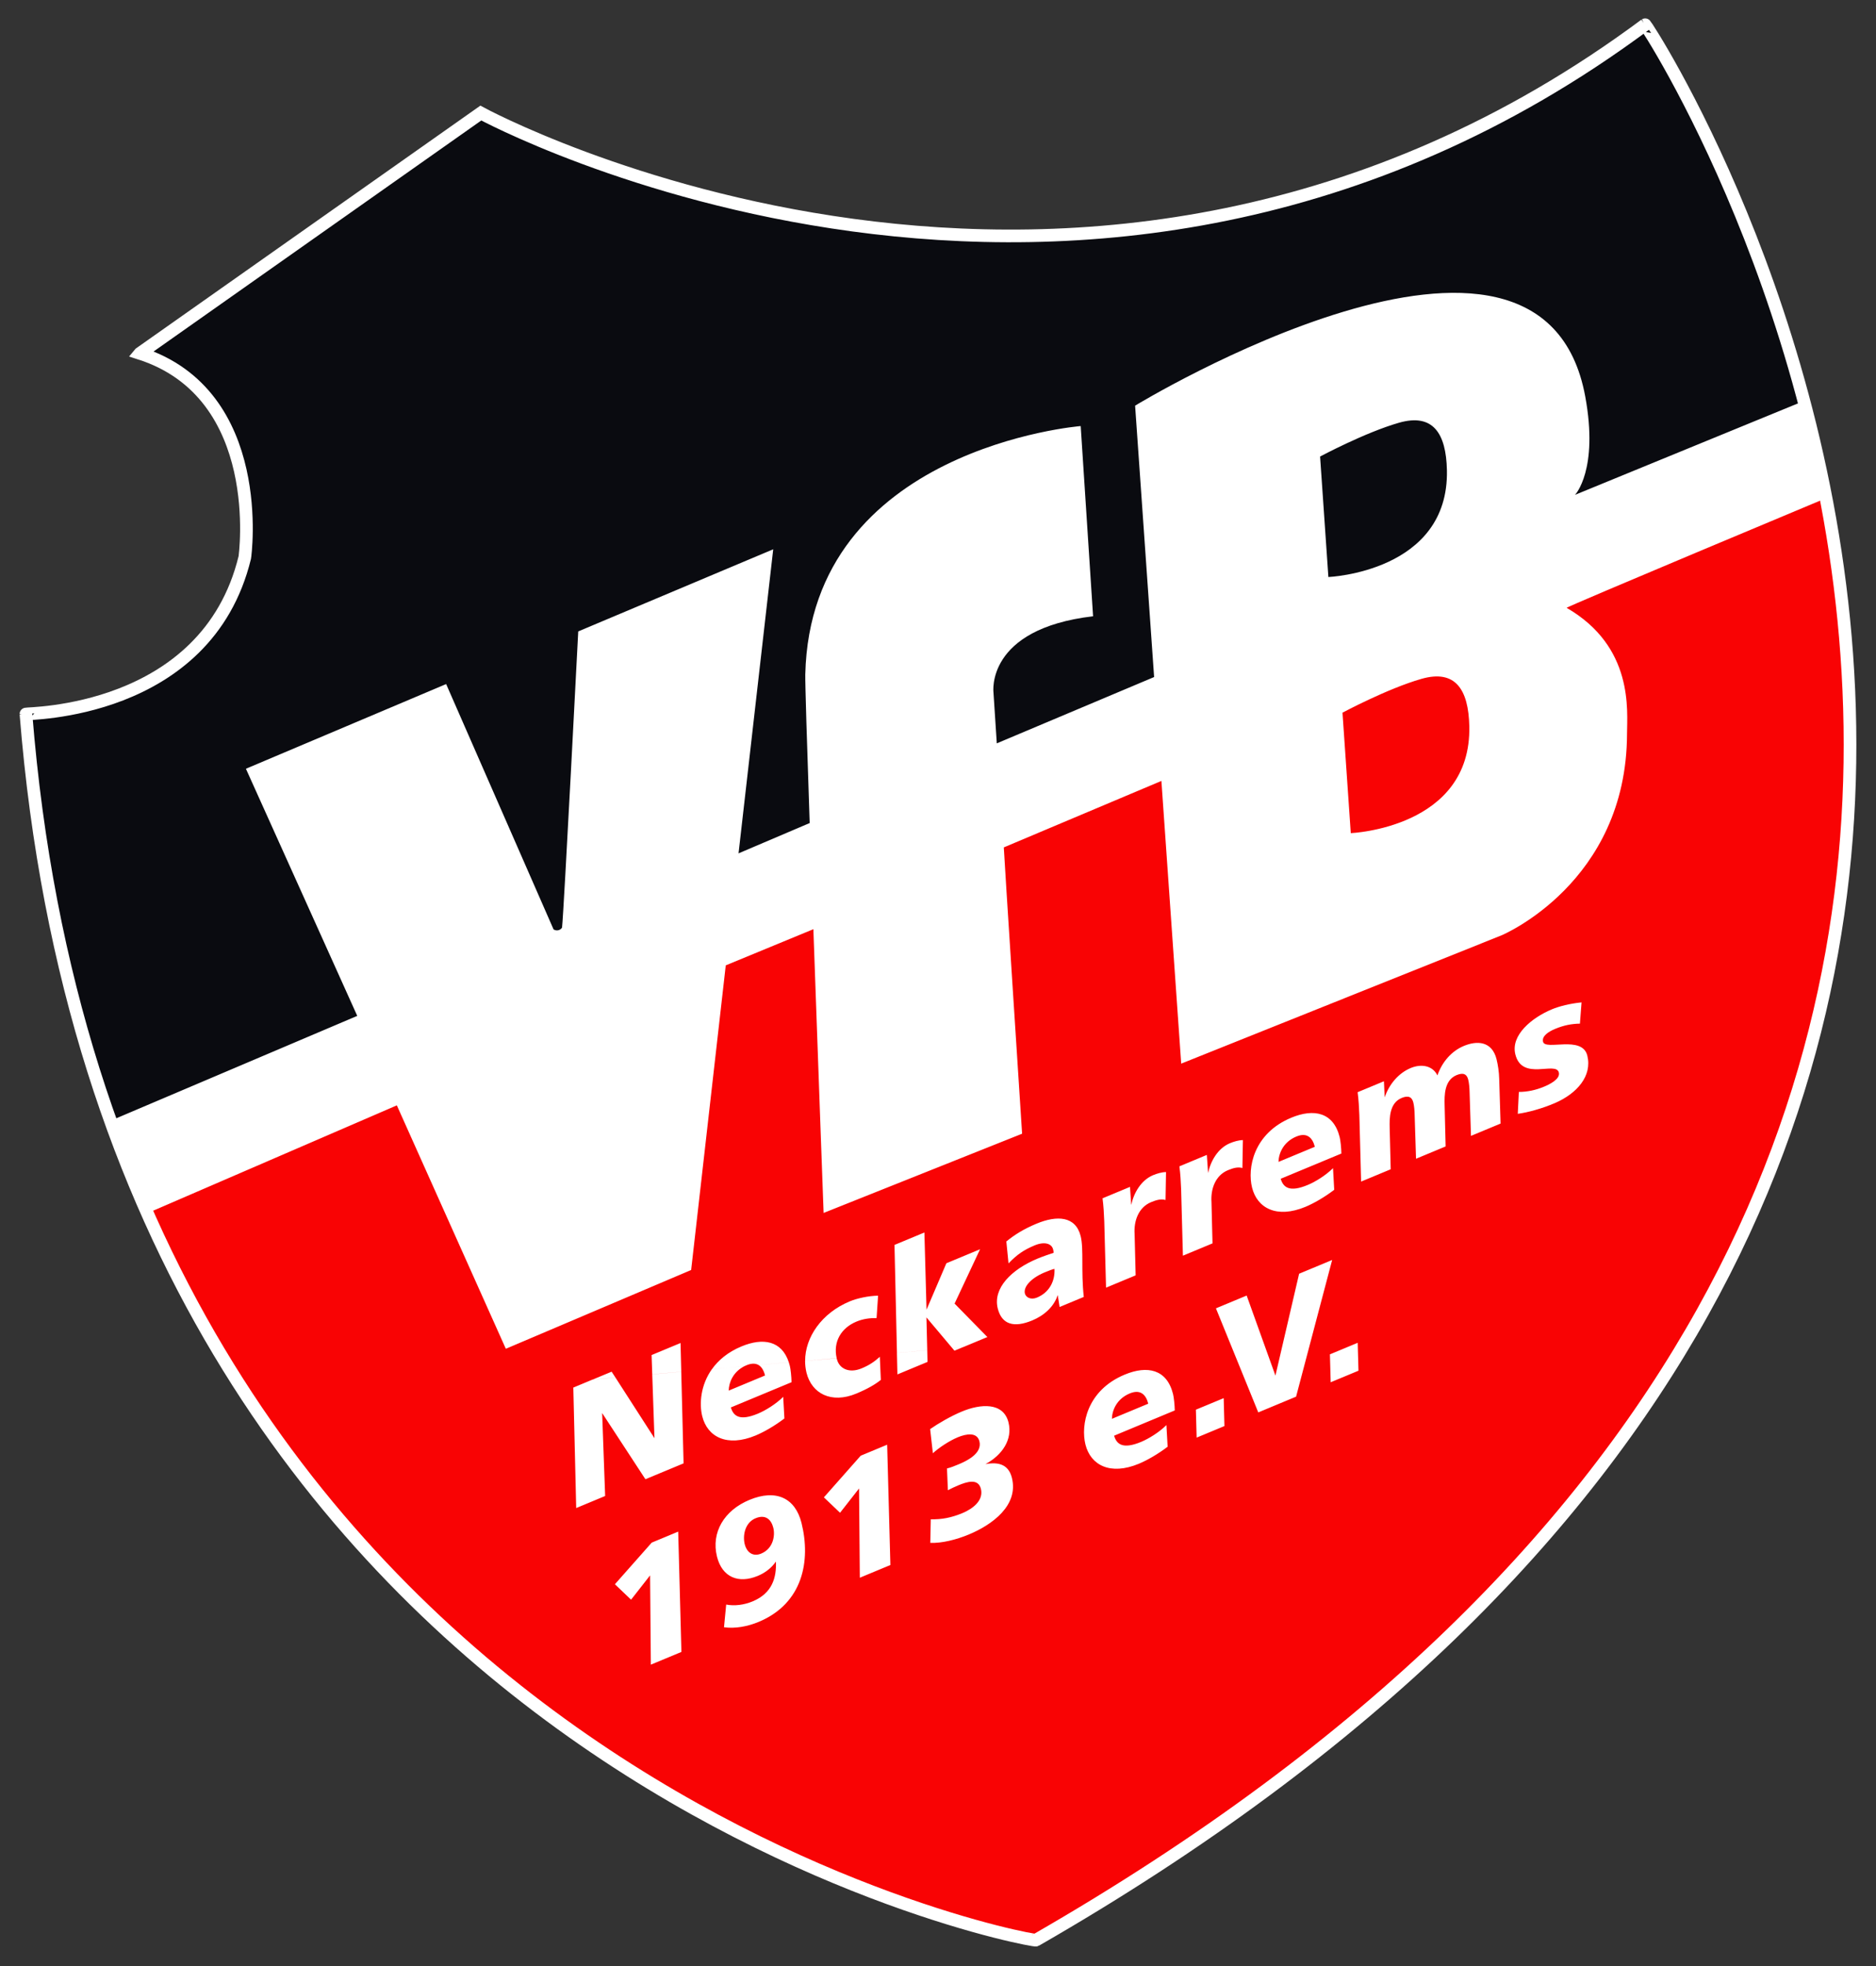 <?xml version="1.0" encoding="UTF-8" standalone="no"?>
<svg
   xmlns:svg="http://www.w3.org/2000/svg"
   xmlns="http://www.w3.org/2000/svg"
   id="svg2372"
   version="1.1"
   viewBox="0 0 126.328 132.352"
   height="500.227"
   width="477.459">
  <rect x="0" y="0" width="126.328" height="132.352" fill="#333333" stroke="none"/>
  <defs
     id="defs2366" />
  <g
     transform="translate(-14.699,-59.223)"
     id="layer1">
    <path
       d="m 136.958,89.405 c 6.211,27.077 3.391,68.304 -52.504,100.419 -0.218,0.126 -43.574,-7.963 -61.129,-52.063 L 136.958,89.405"
       style="fill:#f90304;fill-opacity:1;fill-rule:nonzero;stroke:none;stroke-width:1.628"
       id="path1420" />
    <path
       d="m 23.306,137.762 c -3.463,-8.689 -5.924,-18.776 -6.859,-30.475 -0.005,-0.06 12.153,0.059 14.735,-10.533 0.016,-0.067 1.527,-10.988 -7.058,-13.745 L 47.077,66.834 c 0,0 40.641,22.096 78.406,-5.946 0.039,-0.028 7.556,11.426 11.476,28.517 L 23.306,137.762"
       style="fill:#0a0b10;fill-opacity:1;fill-rule:nonzero;stroke:none;stroke-width:1.628"
       id="path1424" />
    <path
       d="M 24.125,83.008 47.077,66.834 c 0,0 40.641,22.096 78.406,-5.946 0.099,-0.075 50.147,76.55 -41.028,128.935 -0.261,0.15 -62.336,-11.468 -68.008,-82.536 -0.005,-0.06 12.153,0.059 14.735,-10.533 0.016,-0.067 1.527,-10.988 -7.058,-13.745 z"
       style="fill:none;stroke:#ffffff;stroke-width:0.853;stroke-linecap:butt;stroke-linejoin:miter;stroke-miterlimit:3.864;stroke-dasharray:none;stroke-opacity:1"
       id="path1478" />
    <path
       d="m 95.28,155.996 1.871,-0.778 -0.05,-1.879 -1.872,0.777 z m -5.706,-1.265 c 0.012,-0.591 0.337,-1.348 1.2,-1.708 0.731,-0.305 1.099,0.095 1.247,0.69 z m 3.671,0.422 c -0.49,0.485 -1.179,0.912 -1.709,1.133 -1.218,0.506 -1.644,0.168 -1.814,-0.419 l 4.085,-1.7 c -0.005,-0.361 -0.06,-0.879 -0.116,-1.102 -0.417,-1.68 -1.74,-1.941 -3.256,-1.309 -2.569,1.068 -2.963,3.414 -2.644,4.702 0.347,1.394 1.67,2.099 3.596,1.298 0.576,-0.24 1.291,-0.654 1.939,-1.146 z m -14.716,4.383 c 0.217,-0.114 0.49,-0.24 0.711,-0.332 0.565,-0.234 1.333,-0.484 1.512,0.24 0.194,0.777 -0.534,1.338 -1.242,1.633 -0.754,0.312 -1.384,0.433 -2.133,0.417 l -0.033,1.586 c 0.754,0.037 1.744,-0.209 2.595,-0.563 1.584,-0.658 3.362,-1.96 2.901,-3.811 -0.217,-0.873 -0.86,-1.097 -1.781,-0.925 1.131,-0.612 1.836,-1.656 1.552,-2.805 -0.344,-1.382 -1.889,-1.257 -3.139,-0.736 -0.742,0.308 -1.595,0.804 -2.138,1.182 l 0.184,1.625 c 0.397,-0.365 1.101,-0.834 1.675,-1.073 0.597,-0.247 1.304,-0.353 1.46,0.274 0.2,0.809 -0.847,1.314 -1.377,1.535 -0.277,0.115 -0.576,0.24 -0.808,0.288 z m -5.931,5.892 2.059,-0.856 -0.218,-8.099 -1.781,0.741 -2.479,2.804 1.088,1.037 1.28,-1.635 z m -9.145,3.334 c 0.746,0.101 1.576,-0.046 2.33,-0.36 2.989,-1.242 3.521,-4.116 2.89,-6.657 -0.418,-1.68 -1.709,-2.305 -3.513,-1.555 -1.695,0.703 -2.584,2.188 -2.18,3.816 0.347,1.394 1.447,1.84 2.753,1.296 0.477,-0.198 0.91,-0.519 1.215,-0.962 0.047,1.071 -0.241,2.129 -1.569,2.681 -0.575,0.24 -1.226,0.323 -1.779,0.213 z m 1.395,-5.592 c -0.147,-0.594 0.019,-1.451 0.728,-1.745 0.685,-0.285 1.061,0.098 1.197,0.641 0.132,0.531 -0.006,1.399 -0.814,1.736 -0.565,0.234 -0.975,-0.088 -1.11,-0.632 z m -6.322,8.109 2.059,-0.856 -0.217,-8.099 -1.783,0.741 -2.479,2.802 1.089,1.039 1.28,-1.636 z m 45.78,-19.009 1.871,-0.778 -0.052,-1.879 -1.871,0.778 z m 0.098,-8.231 -2.224,0.925 -1.595,6.859 -1.937,-5.39 -2.069,0.861 2.851,7.005 2.546,-1.06 2.429,-9.2 m -48.263,7.914 -0.256,-0.395 -1.273,0.529 z m 4.433,-0.388 -0.049,-1.937 -1.949,0.811 0.044,1.298 z m 4.239,-0.371 c 0.05,-0.023 0.103,-0.047 0.156,-0.07 0.345,-0.145 0.611,-0.13 0.809,-0.014 l 2.04,-0.179 c -0.479,-1.47 -1.745,-1.675 -3.189,-1.074 -0.918,0.381 -1.558,0.926 -1.986,1.527 z m 6.226,-0.544 c -0.254,-1.123 0.317,-2.042 1.328,-2.462 0.443,-0.186 0.904,-0.247 1.359,-0.238 l 0.101,-1.508 c -0.645,0.009 -1.421,0.179 -1.908,0.383 -1.893,0.786 -3.007,2.416 -3.005,4.01 z m 6.099,-0.534 -0.054,-2.211 1.739,2.064 0.731,-0.064 1.633,-0.679 -2.208,-2.252 1.716,-3.658 -2.269,0.943 -1.337,3.126 -0.143,-5.197 -2.014,0.837 0.166,7.269 z m 39.766,-15.917 c 0.663,-0.088 1.623,-0.347 2.496,-0.721 1.49,-0.643 2.527,-1.827 2.186,-3.197 -0.347,-1.394 -2.828,-0.316 -2.981,-0.933 -0.094,-0.383 0.37,-0.681 0.811,-0.864 0.599,-0.249 1.112,-0.345 1.672,-0.355 l 0.109,-1.429 c -0.775,0.075 -1.499,0.259 -1.998,0.466 -1.34,0.558 -2.782,1.732 -2.46,3.03 0.454,1.83 2.735,0.436 2.93,1.223 0.112,0.457 -0.676,0.821 -0.998,0.954 -0.552,0.231 -1.133,0.355 -1.695,0.353 z m -10.55,4.562 1.993,-0.829 -0.07,-2.787 c -0.015,-0.651 -0.023,-1.669 0.808,-2.014 0.466,-0.192 0.695,-0.053 0.785,0.308 0.055,0.223 0.085,0.539 0.089,0.855 l 0.093,2.93 1.993,-0.829 -0.068,-2.787 c -0.016,-0.651 -0.025,-1.669 0.806,-2.014 0.466,-0.194 0.695,-0.055 0.785,0.308 0.055,0.223 0.086,0.539 0.091,0.853 l 0.093,2.93 1.993,-0.829 -0.093,-3.025 c -0.008,-0.43 -0.086,-0.938 -0.176,-1.299 -0.306,-1.234 -1.317,-1.272 -2.203,-0.902 -0.83,0.345 -1.467,1.078 -1.779,1.983 -0.342,-0.69 -1.122,-0.778 -1.797,-0.497 -0.808,0.336 -1.444,1.07 -1.757,1.975 l -0.049,-1.083 -1.771,0.736 c 0.068,0.523 0.096,1.027 0.116,1.548 z m -5.563,-1.325 c 0.013,-0.591 0.337,-1.348 1.201,-1.706 0.729,-0.305 1.097,0.095 1.245,0.689 z m 3.671,0.422 c -0.49,0.485 -1.177,0.913 -1.709,1.133 -1.218,0.506 -1.643,0.168 -1.814,-0.419 l 4.085,-1.698 c -0.003,-0.363 -0.059,-0.879 -0.114,-1.104 -0.418,-1.68 -1.74,-1.939 -3.258,-1.309 -2.567,1.068 -2.963,3.416 -2.642,4.702 0.345,1.394 1.669,2.099 3.596,1.298 0.575,-0.24 1.291,-0.654 1.937,-1.146 z M 94.119,137.735 c 0.068,0.524 0.096,1.029 0.116,1.548 l 0.12,4.467 1.993,-0.829 -0.07,-2.787 c -0.059,-0.879 0.265,-1.788 1.105,-2.138 0.378,-0.156 0.676,-0.234 0.978,-0.148 l 0.033,-1.88 c -0.291,0.005 -0.609,0.101 -0.876,0.212 -0.819,0.342 -1.307,1.224 -1.467,2.007 l -0.085,-1.221 z m -5.176,2.152 c 0.068,0.523 0.096,1.029 0.116,1.548 l 0.12,4.467 1.993,-0.829 -0.07,-2.787 c -0.059,-0.879 0.265,-1.788 1.105,-2.138 0.378,-0.156 0.676,-0.234 0.978,-0.148 l 0.033,-1.88 c -0.291,0.005 -0.609,0.101 -0.876,0.212 -0.819,0.342 -1.307,1.224 -1.467,2.007 l -0.083,-1.221 z m -5.229,6.411 c -0.12,-0.49 0.495,-1.109 1.454,-1.473 0.122,-0.05 0.366,-0.151 0.539,-0.189 0.042,0.804 -0.327,1.579 -1.18,1.934 -0.42,0.174 -0.749,-0.018 -0.812,-0.272 z m 2.338,0.905 1.628,-0.677 c -0.194,-1.762 0.006,-3.219 -0.21,-4.09 -0.339,-1.361 -1.597,-1.413 -2.97,-0.842 -0.897,0.373 -1.496,0.762 -2.035,1.198 l 0.147,1.475 c 0.583,-0.606 1.044,-0.913 1.763,-1.213 0.653,-0.272 1.141,-0.124 1.239,0.27 0.018,0.075 0.037,0.148 0.034,0.233 -0.283,0.093 -0.689,0.228 -1.088,0.392 -1.76,0.733 -3.012,1.991 -2.673,3.354 0.267,1.075 1.086,1.32 2.325,0.804 0.775,-0.323 1.451,-0.897 1.714,-1.709 l 0.125,0.804 m -31.439,4.882 -1.306,0.544 0.194,8.109 1.949,-0.811 -0.202,-5.584 2.914,4.456 2.569,-1.068 -0.156,-6.167 -1.954,0.171 0.15,4.301 -2.629,-4.085 z m 8.031,-0.702 c -0.772,1.083 -0.861,2.346 -0.656,3.173 0.345,1.394 1.669,2.099 3.596,1.298 0.575,-0.24 1.291,-0.654 1.937,-1.146 l -0.08,-1.455 c -0.492,0.485 -1.179,0.912 -1.711,1.133 -1.218,0.506 -1.643,0.168 -1.814,-0.42 l 4.085,-1.698 c -0.003,-0.361 -0.059,-0.879 -0.114,-1.102 -0.021,-0.083 -0.044,-0.161 -0.068,-0.236 L 65.78,151.109 c 0.22,0.132 0.358,0.391 0.436,0.705 l -2.447,1.018 c 0.012,-0.555 0.298,-1.255 1.045,-1.636 z m 6.271,-0.549 c 0,0.27 0.031,0.539 0.096,0.801 0.347,1.394 1.67,2.099 3.352,1.398 0.775,-0.323 1.286,-0.627 1.652,-0.921 l -0.068,-1.555 c -0.389,0.35 -0.726,0.571 -1.224,0.778 -0.84,0.35 -1.508,0.028 -1.67,-0.63 -0.005,-0.018 -0.01,-0.037 -0.013,-0.059 z m 6.183,-0.54 0.033,1.449 2.027,-0.842 -0.019,-0.786 z m 3.725,-0.326 0.15,0.178 0.581,-0.241 -0.731,0.064 m -54.223,-9.068 -2.512,-6.211 16.669,-7.082 -7.497,-16.635 13.483,-5.701 7.233,16.515 c 0,0 0.16,0.109 0.353,0.046 0.195,-0.065 0.22,-0.184 0.22,-0.184 0.117,-0.993 1.089,-19.921 1.089,-19.921 l 13.13,-5.529 -2.335,20.469 4.79,-2.04 c -0.181,-5.293 -0.309,-9.433 -0.296,-10.003 C 69.287,89.357 87.472,87.903 87.472,87.903 l 0.834,12.804 c -7.263,0.853 -6.707,5.133 -6.707,5.133 l 0.223,3.422 10.594,-4.464 -1.28,-18.268 c 0,0 27.353,-16.669 30.312,-0.617 0.912,4.946 -0.687,6.62 -0.687,6.62 l 15.408,-6.318 c 0,0 1.529,6.388 1.54,6.522 0,0 -17.596,7.354 -17.513,7.403 4.536,2.624 4.07,6.934 4.065,8.482 -0.028,10.048 -8.448,13.562 -8.448,13.562 l -21.573,8.637 -1.333,-19.03 -10.613,4.475 c -0.018,0.002 1.232,19.273 1.232,19.273 l -13.366,5.333 c 0,0 -0.358,-9.719 -0.689,-19.1 l -5.9,2.434 -2.331,20.507 -12.479,5.303 c 0,0 -4.389,-9.793 -7.339,-16.386 z m 78.994,-50.944 0.558,8.109 c 0,0 8.129,-0.332 7.982,-7.193 -0.054,-2.488 -0.941,-3.845 -3.225,-3.193 -2.284,0.653 -5.316,2.276 -5.316,2.276 z m 1.508,17.241 0.558,8.109 c 0,0 8.129,-0.332 7.982,-7.194 -0.054,-2.486 -0.941,-3.845 -3.225,-3.191 -2.284,0.653 -5.316,2.276 -5.316,2.276"
       style="fill:#ffffff;fill-opacity:1;fill-rule:evenodd;stroke:none;stroke-width:1.628"
       id="path1490" />
  </g>
</svg>
